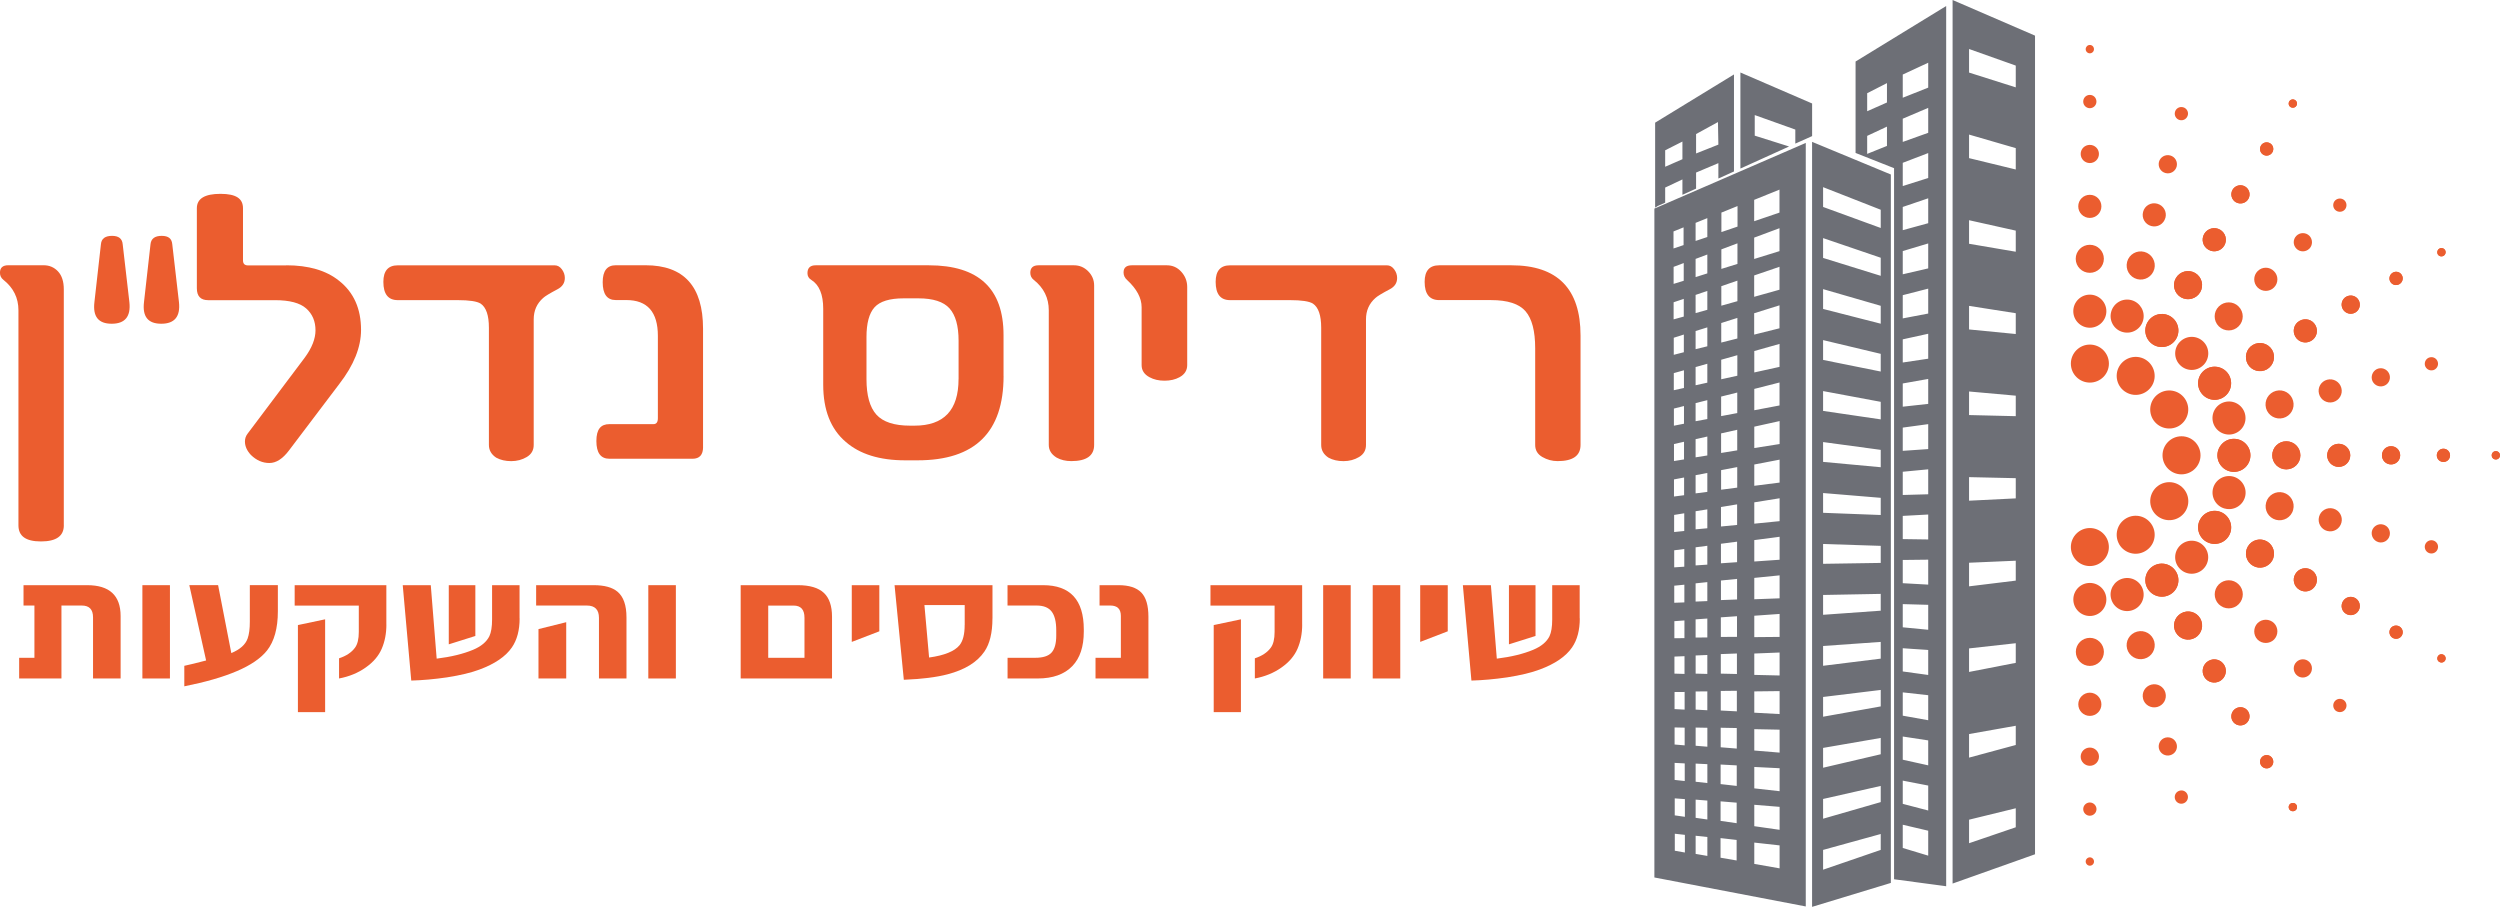 <svg xmlns="http://www.w3.org/2000/svg" width="510" height="185" viewBox="0 0 510 185" fill="none"><g clip-path="url(#clip0_4005_82548)"><path d="M24.599 138.409H18.979V125.937C18.979 124.329 18.217 123.529 16.686 123.529H12.536V138.409H3.907V134.188H7.022V123.529H4.798V119.376H17.783C22.337 119.376 24.607 121.479 24.607 125.685V138.401" fill="#EB5D2F"></path><path d="M34.667 119.376H29.047V138.409H34.667V119.376Z" fill="#EB5D2F"></path><path d="M56.684 124.702C56.684 128.169 55.946 130.843 54.461 132.718C53.181 134.31 51.133 135.712 48.322 136.908C45.512 138.112 41.94 139.14 37.599 140.009V135.826C38.65 135.605 40.128 135.239 42.047 134.737L38.62 119.369H44.492L47.188 133.228C48.97 132.489 50.082 131.498 50.516 130.249C50.82 129.403 50.965 128.268 50.965 126.851V119.369H56.684V124.695" fill="#EB5D2F"></path><path d="M78.824 127.415C78.824 129.236 78.504 130.874 77.872 132.344C77.24 133.815 76.143 135.095 74.582 136.184C73.028 137.281 71.223 138.02 69.167 138.409V134.295C70.629 133.815 71.71 133.099 72.411 132.139C72.937 131.438 73.195 130.363 73.195 128.923V123.537H60.112V119.384H78.816V127.422M66.326 145.274H60.774V127.514L66.326 126.34V145.266V145.274Z" fill="#EB5D2F"></path><path d="M106.004 126.142C106.004 128.565 105.479 130.538 104.428 132.07C103.156 133.921 100.955 135.43 97.817 136.588C96.165 137.213 93.964 137.746 91.207 138.18C88.595 138.561 86.158 138.775 83.896 138.836L82.159 119.384H87.879L89.082 134.363C92.007 134.005 94.482 133.403 96.507 132.558C98.16 131.864 99.264 130.942 99.836 129.777C100.201 128.999 100.384 127.864 100.384 126.378V119.384H105.989V126.15M96.972 129.738L91.55 131.445V119.376H96.972V129.738Z" fill="#EB5D2F"></path><path d="M127.808 138.409H122.188V126.043C122.188 124.367 121.366 123.529 119.713 123.529H109.371V119.376H121.114C123.315 119.376 124.937 119.826 125.981 120.717C127.199 121.746 127.801 123.483 127.801 125.937V138.409M115.509 138.409H109.85V128.337L115.509 126.927V138.409Z" fill="#EB5D2F"></path><path d="M137.877 119.376H132.256V138.409H137.877V119.376Z" fill="#EB5D2F"></path><path d="M169.733 138.409H151.098V119.376H162.773C165.194 119.376 166.961 119.902 168.066 120.946C169.177 121.99 169.733 123.613 169.733 125.822V138.409ZM164.113 134.196V126.013C164.113 124.359 163.374 123.537 161.889 123.537H156.718V134.196H164.113Z" fill="#EB5D2F"></path><path d="M179.383 128.786L173.762 130.95V119.376H179.383V128.786Z" fill="#EB5D2F"></path><path d="M202.459 126.173C202.459 129.076 201.91 131.323 200.821 132.916C199.336 135.095 196.831 136.634 193.312 137.556C191.073 138.15 188.095 138.523 184.379 138.676L182.49 119.376H202.466V126.173M196.8 127.483V123.437H188.583L189.535 134.135C192.657 133.7 194.729 132.862 195.741 131.628C196.442 130.767 196.792 129.388 196.792 127.491L196.8 127.483Z" fill="#EB5D2F"></path><path d="M221.094 128.855C221.094 131.91 220.318 134.249 218.772 135.864C217.142 137.563 214.781 138.409 211.681 138.409H205.543V134.188H211.194C212.763 134.188 213.875 133.838 214.514 133.129C215.154 132.42 215.474 131.27 215.474 129.67V128.596C215.474 126.843 215.162 125.563 214.53 124.748C213.898 123.933 212.877 123.529 211.46 123.529H205.535V119.376H212.793C218.322 119.376 221.094 122.386 221.094 128.398V128.847" fill="#EB5D2F"></path><path d="M234.277 138.409H223.486V134.188H228.657V125.655C228.657 124.237 227.941 123.529 226.502 123.529H224.308V119.376H228.192C230.31 119.376 231.856 119.879 232.823 120.877C233.79 121.876 234.277 123.514 234.277 125.792V138.409Z" fill="#EB5D2F"></path><path d="M265.647 127.415C265.647 129.236 265.327 130.874 264.695 132.344C264.055 133.815 262.966 135.095 261.405 136.184C259.851 137.281 258.046 138.02 255.99 138.409V134.295C257.452 133.815 258.534 133.099 259.234 132.139C259.76 131.438 260.019 130.363 260.019 128.923V123.537H246.935V119.384H265.639V127.422M253.149 145.274H247.597V127.514L253.149 126.34V145.266V145.274Z" fill="#EB5D2F"></path><path d="M275.547 119.376H269.927V138.409H275.547V119.376Z" fill="#EB5D2F"></path><path d="M285.654 119.376H280.033V138.409H285.654V119.376Z" fill="#EB5D2F"></path><path d="M295.341 128.786L289.72 130.95V119.376H295.341V128.786Z" fill="#EB5D2F"></path><path d="M322.278 126.142C322.278 128.565 321.753 130.538 320.702 132.07C319.43 133.921 317.229 135.43 314.091 136.588C312.438 137.213 310.237 137.746 307.48 138.18C304.868 138.561 302.431 138.775 300.169 138.836L298.425 119.384H304.145L305.348 134.363C308.273 134.005 310.748 133.403 312.773 132.558C314.426 131.864 315.53 130.942 316.102 129.777C316.467 128.999 316.65 127.864 316.65 126.378V119.384H322.255V126.15M313.246 129.738L307.823 131.445V119.376H313.246V129.738Z" fill="#EB5D2F"></path><path fill-rule="evenodd" clip-rule="evenodd" d="M415.145 7.269L398.329 0V180.246L415.145 174.272V7.269ZM385.733 35.597L369.664 28.937V185L385.733 180.116V35.597ZM383.669 52.58C379.747 51.254 375.825 49.905 371.91 48.572V52.618C375.817 53.829 379.739 55.056 383.669 56.267V52.58ZM383.669 42.789L371.91 38.179V42.218L383.669 46.507V42.781V42.789ZM383.669 62.385C379.747 61.25 375.825 60.107 371.91 58.98V63.025C375.817 64.023 379.739 65.029 383.669 66.035V62.385ZM383.669 72.184C379.747 71.246 375.825 70.302 371.91 69.38V73.425C375.817 74.21 379.739 75.003 383.669 75.795V72.184ZM383.669 81.974C379.747 81.235 375.825 80.511 371.91 79.78V83.826C375.817 84.405 379.739 84.976 383.669 85.555V81.982V81.974ZM383.669 91.772C379.747 91.239 375.825 90.721 371.91 90.18V94.226C375.817 94.599 379.739 94.965 383.669 95.315V91.78V91.772ZM383.669 101.555C379.747 101.235 375.825 100.908 371.91 100.58V104.611C375.817 104.763 379.739 104.915 383.669 105.06V101.555ZM383.669 111.354C379.747 111.232 375.825 111.102 371.91 110.973V115.018C375.817 114.965 379.739 114.881 383.669 114.835V111.354ZM383.669 121.152C379.747 121.228 375.825 121.304 371.91 121.373V125.418C375.817 125.121 379.739 124.862 383.669 124.58V121.144V121.152ZM383.669 130.95C379.747 131.224 375.825 131.506 371.91 131.78V135.819C375.817 135.331 379.739 134.851 383.669 134.363V130.958V130.95ZM383.669 140.748C379.747 141.221 375.825 141.693 371.91 142.181V146.211C375.817 145.51 379.739 144.809 383.669 144.108V140.748ZM383.669 150.539C379.747 151.224 375.825 151.895 371.91 152.573V156.619C375.817 155.697 379.739 154.79 383.669 153.868V150.539ZM383.669 160.329C379.747 161.213 375.825 162.105 371.91 162.988V167.019C375.817 165.891 379.739 164.764 383.669 163.628V160.337V160.329ZM383.669 170.135L371.91 173.381V177.419L383.669 173.381V170.135ZM378.536 12.549L397.02 1.227V180.794L386.388 179.369V34.309L378.536 31.2V12.556V12.549ZM388.162 24.214C389.899 23.482 391.628 22.751 393.356 22.004V27.094C391.628 27.711 389.899 28.328 388.162 28.953V24.214ZM388.162 15.208L393.356 12.793V17.875L388.162 19.939V15.2V15.208ZM380.904 19.017L384.941 16.953V20.907L380.904 22.69V19.017ZM388.162 33.212C389.899 32.556 391.628 31.886 393.356 31.223V36.313C391.628 36.869 389.899 37.402 388.162 37.951V33.212ZM388.162 42.218C389.899 41.623 391.628 41.037 393.356 40.45V45.532C391.628 46.004 389.899 46.492 388.162 46.957V42.218ZM388.162 51.216C389.899 50.698 391.628 50.18 393.356 49.661V54.751C391.628 55.155 389.899 55.566 388.162 55.955V51.216ZM388.162 60.214C389.899 59.78 391.628 59.33 393.356 58.881V63.963C391.628 64.29 389.899 64.633 388.162 64.953V60.214ZM388.162 69.227C389.899 68.846 391.628 68.473 393.356 68.085V73.174C391.628 73.433 389.899 73.7 388.162 73.951V69.22V69.227ZM388.162 78.226C389.899 77.921 391.628 77.608 393.356 77.304V82.393C391.628 82.576 389.899 82.767 388.162 82.965V78.226ZM388.162 87.231C389.899 86.988 391.628 86.767 393.356 86.523V91.612C391.628 91.727 389.899 91.849 388.162 91.971V87.231ZM388.162 96.237C389.899 96.085 391.628 95.91 393.356 95.742V100.832C391.628 100.87 389.899 100.923 388.162 100.976V96.237ZM388.162 105.243C389.899 105.152 391.628 105.053 393.356 104.961V110.051C391.628 110.028 389.899 109.997 388.162 109.974V105.243ZM388.162 114.234C389.899 114.218 391.628 114.188 393.356 114.173V119.262C391.628 119.171 389.899 119.072 388.162 118.973V114.234ZM388.162 123.239C389.899 123.293 391.628 123.338 393.356 123.384V128.474C391.628 128.298 389.899 128.131 388.162 127.971V123.239ZM388.162 132.238C389.899 132.359 391.628 132.481 393.356 132.603V137.693C391.628 137.449 389.899 137.22 388.162 136.977V132.238ZM388.162 141.243C389.899 141.434 391.628 141.632 393.356 141.822V146.927C391.628 146.615 389.899 146.302 388.162 145.998V141.251V141.243ZM388.162 150.249C389.899 150.508 391.628 150.775 393.356 151.042V156.131C391.628 155.743 389.899 155.362 388.162 154.981V150.249ZM388.162 159.247C389.899 159.583 391.628 159.918 393.356 160.253V165.343C391.628 164.893 389.899 164.436 388.162 163.986V159.255V159.247ZM388.162 168.246L393.356 169.465V174.554L388.162 172.985V168.246ZM380.904 27.718C382.245 27.094 383.6 26.461 384.941 25.829V29.768C383.6 30.317 382.245 30.858 380.904 31.391V27.711V27.718ZM337.639 25.029L353.731 15.185V34.979L350.548 36.419V33.28C349.048 33.913 347.532 34.56 346.001 35.2V38.477L343.214 39.741V36.602C342.041 37.158 340.868 37.715 339.695 38.263V41.341L338.195 42.012L337.647 42.362V25.044L337.639 25.029ZM346.001 27.345L350.464 24.899L350.548 29.501L346.001 31.307V27.337V27.345ZM339.695 30.659L343.214 28.877V32.48L339.695 34.019V30.659ZM369.679 21.113L355.041 14.789V34.385L364.972 29.882L357.966 27.673V23.474L366.244 26.431V29.296L369.671 27.764V21.105L369.679 21.113ZM337.494 42.553L368.376 29.158V184.916L337.494 179.004V42.553ZM341.417 54.439C342.102 54.187 342.787 53.921 343.48 53.661V57.273C342.787 57.494 342.102 57.7 341.417 57.913V54.431V54.439ZM341.394 47.216L343.45 46.378V49.997L341.394 50.69V47.216ZM345.902 45.463L348.294 44.496V48.351L345.902 49.151V45.463ZM351.165 43.368L354.455 42.035V46.225L351.165 47.345V43.376V43.368ZM357.851 40.77L363.015 38.682V43.368L357.851 45.128V40.77ZM341.417 61.662C342.11 61.441 342.787 61.204 343.488 60.968V64.58C342.795 64.763 342.11 64.961 341.417 65.151V61.669V61.662ZM341.447 68.9C342.125 68.686 342.81 68.458 343.503 68.245V71.856C342.803 72.031 342.125 72.199 341.447 72.382V68.9ZM341.455 76.115C342.155 75.925 342.833 75.727 343.526 75.536V79.147C342.833 79.292 342.155 79.445 341.455 79.605V76.115ZM341.477 83.346C342.163 83.17 342.856 83.003 343.534 82.828V86.439C342.848 86.576 342.163 86.706 341.477 86.843V83.353V83.346ZM341.493 90.584C342.17 90.424 342.864 90.271 343.541 90.119V93.723C342.864 93.837 342.163 93.951 341.493 94.05V90.584ZM341.493 97.799C342.193 97.67 342.871 97.54 343.557 97.41V101.022C342.864 101.106 342.186 101.19 341.493 101.289V97.799ZM341.523 105.045C342.216 104.923 342.894 104.816 343.587 104.71V108.321C342.886 108.382 342.216 108.451 341.523 108.534V105.053V105.045ZM341.538 112.26C342.216 112.169 342.909 112.085 343.595 111.994V115.605C342.902 115.651 342.216 115.689 341.538 115.742V112.26ZM341.546 119.483C342.239 119.422 342.924 119.346 343.61 119.277V122.889C342.917 122.912 342.231 122.935 341.546 122.965V119.476V119.483ZM341.569 126.721C342.247 126.668 342.947 126.615 343.625 126.569V130.18C342.947 130.18 342.247 130.18 341.569 130.196V126.721ZM341.584 133.944C342.277 133.914 342.955 133.883 343.64 133.86V137.48C342.955 137.457 342.269 137.441 341.584 137.419V133.937V133.944ZM341.607 141.175C342.292 141.175 342.97 141.16 343.663 141.16V144.763C342.97 144.741 342.292 144.695 341.607 144.657V141.175ZM341.615 148.398C342.3 148.413 342.985 148.421 343.671 148.443V152.055C342.978 151.994 342.292 151.948 341.615 151.88V148.398ZM341.622 155.628C342.315 155.666 342.993 155.689 343.686 155.735V159.331C342.985 159.255 342.308 159.179 341.622 159.103V155.621V155.628ZM341.645 162.866C342.323 162.905 343.016 162.965 343.717 163.019V166.63C343.016 166.531 342.323 166.44 341.645 166.333V162.859V162.866ZM341.66 170.082L343.717 170.31V173.914L341.66 173.548V170.074V170.082ZM345.91 170.493L348.301 170.745V174.608L345.91 174.196V170.493ZM350.99 170.973L354.272 171.347V175.537L350.99 174.973V170.973ZM357.874 171.887L363.038 172.459V177.145L357.874 176.238V171.887ZM345.91 163.126C346.702 163.194 347.494 163.255 348.301 163.316V167.179C347.494 167.065 346.702 166.95 345.91 166.836V163.118V163.126ZM350.997 163.476C352.102 163.56 353.183 163.651 354.28 163.743V167.933C353.183 167.773 352.102 167.621 350.997 167.461V163.476ZM357.874 164.177C359.603 164.322 361.309 164.451 363.038 164.596V169.282C361.309 169.03 359.603 168.787 357.874 168.543V164.185V164.177ZM345.91 155.773C346.702 155.819 347.494 155.864 348.301 155.887V159.743C347.494 159.666 346.702 159.567 345.91 159.476V155.765V155.773ZM351.005 155.964C352.109 156.024 353.198 156.07 354.295 156.139V160.329C353.198 160.207 352.109 160.085 351.005 159.956V155.964ZM357.874 156.459C359.595 156.558 361.309 156.634 363.038 156.718V161.404C361.309 161.221 359.595 161.023 357.874 160.825V156.459ZM345.91 148.421C346.702 148.443 347.494 148.451 348.301 148.466V152.329C347.494 152.268 346.702 152.192 345.91 152.131V148.421ZM351.02 148.459C352.117 148.489 353.221 148.504 354.302 148.52V152.71C353.213 152.626 352.117 152.535 351.02 152.443V148.459ZM357.874 148.748C359.595 148.786 361.309 148.817 363.038 148.855V153.533C361.309 153.396 359.595 153.243 357.874 153.106V148.748ZM345.91 141.061C346.702 141.061 347.494 141.045 348.294 141.038V144.893C347.494 144.855 346.702 144.809 345.91 144.756V141.053V141.061ZM351.035 140.954C352.124 140.954 353.229 140.923 354.318 140.916V145.114C353.229 145.061 352.124 145 351.035 144.946V140.954ZM357.874 141.045C359.595 141.022 361.309 141 363.038 140.984V145.67C361.309 145.579 359.595 145.487 357.874 145.388V141.045ZM345.91 133.716C346.702 133.685 347.494 133.647 348.294 133.617V137.48C347.494 137.457 346.702 137.441 345.91 137.419V133.716ZM351.043 133.434C352.14 133.403 353.236 133.358 354.333 133.312V137.495C353.236 137.48 352.132 137.449 351.043 137.419V133.434ZM357.874 133.319C359.595 133.251 361.309 133.182 363.038 133.114V137.8C361.309 137.754 359.595 137.723 357.874 137.678V133.319ZM345.902 126.348C346.694 126.287 347.494 126.241 348.294 126.18V130.043C347.494 130.043 346.694 130.058 345.902 130.058V126.348ZM351.051 125.937C352.147 125.868 353.244 125.784 354.348 125.708V129.914C353.244 129.914 352.147 129.921 351.051 129.937V125.944V125.937ZM357.874 125.609C359.595 125.495 361.301 125.373 363.038 125.243V129.929C361.301 129.929 359.595 129.952 357.874 129.975V125.609ZM345.902 119.003C346.694 118.927 347.494 118.851 348.294 118.752V122.622C347.494 122.653 346.694 122.683 345.902 122.721V119.003ZM351.073 118.424C352.162 118.317 353.244 118.211 354.363 118.096V122.295C353.251 122.348 352.162 122.371 351.073 122.417V118.424ZM357.874 117.891C359.595 117.731 361.301 117.556 363.038 117.373V122.058C361.301 122.119 359.595 122.196 357.874 122.249V117.883V117.891ZM345.902 111.651C346.694 111.544 347.494 111.437 348.294 111.338V115.186C347.494 115.239 346.694 115.293 345.902 115.346V111.643V111.651ZM351.073 110.927C352.17 110.79 353.259 110.63 354.363 110.5V114.683C353.259 114.759 352.162 114.843 351.073 114.912V110.927ZM357.874 110.18C359.595 109.959 361.301 109.731 363.038 109.502V114.188C361.301 114.302 359.595 114.432 357.874 114.546V110.18ZM345.902 104.291C346.694 104.161 347.494 104.032 348.294 103.91V107.765C347.494 107.833 346.694 107.917 345.902 107.986V104.283V104.291ZM351.081 103.422C352.178 103.239 353.274 103.056 354.371 102.889V107.087C353.274 107.186 352.17 107.293 351.081 107.407V103.422ZM357.874 102.477C359.595 102.18 361.301 101.921 363.038 101.647V106.317C361.301 106.493 359.595 106.66 357.874 106.828V102.477ZM345.902 96.938C346.694 96.786 347.494 96.649 348.294 96.481V100.344C347.494 100.443 346.694 100.55 345.902 100.649V96.938ZM351.104 95.91C352.193 95.704 353.297 95.49 354.394 95.285V99.475C353.297 99.612 352.201 99.757 351.104 99.902V95.91ZM357.874 94.759C359.588 94.416 361.301 94.096 363.038 93.769V98.447C361.301 98.668 359.588 98.881 357.874 99.102V94.759ZM345.902 89.586C346.694 89.403 347.494 89.235 348.294 89.052V92.915C347.494 93.045 346.694 93.167 345.902 93.296V89.586ZM351.104 88.412C352.201 88.161 353.297 87.917 354.394 87.673V91.871C353.297 92.054 352.193 92.222 351.104 92.405V88.42V88.412ZM357.874 87.041C359.588 86.66 361.301 86.271 363.038 85.898V90.584C361.301 90.85 359.588 91.117 357.874 91.399V87.041ZM345.902 82.233C346.694 82.035 347.486 81.829 348.294 81.631V85.487C347.486 85.639 346.694 85.784 345.902 85.928V82.233ZM351.111 80.9C352.216 80.633 353.305 80.344 354.401 80.077V84.267C353.305 84.466 352.216 84.679 351.111 84.885V80.9ZM357.874 79.338C359.588 78.896 361.301 78.454 363.023 78.028V82.713C361.301 83.041 359.588 83.361 357.874 83.689V79.346V79.338ZM345.902 74.881C346.694 74.66 347.486 74.424 348.294 74.203V78.066C347.486 78.233 346.694 78.408 345.902 78.591V74.881ZM351.127 73.387C352.223 73.083 353.312 72.77 354.417 72.458V76.648C353.312 76.892 352.223 77.136 351.127 77.372V73.387ZM357.874 71.612C359.588 71.132 361.301 70.644 363.023 70.157V74.843C361.301 75.224 359.588 75.597 357.874 75.978V71.62V71.612ZM345.902 67.528C346.679 67.269 347.486 67.033 348.294 66.782V70.644C347.486 70.843 346.687 71.033 345.902 71.231V67.528ZM351.134 65.89C352.231 65.547 353.328 65.204 354.424 64.854V69.052C353.328 69.326 352.223 69.593 351.134 69.883V65.89ZM357.851 63.902C359.588 63.361 361.294 62.827 363.015 62.286V66.972C361.294 67.399 359.58 67.826 357.851 68.26V63.902ZM345.902 60.161C346.679 59.894 347.486 59.627 348.294 59.345V63.201C347.486 63.422 346.687 63.658 345.902 63.871V60.161ZM351.15 58.378C352.239 57.997 353.335 57.631 354.432 57.25V61.441C353.343 61.753 352.246 62.05 351.15 62.362V58.378ZM357.851 56.191C359.588 55.604 361.294 55.018 363.015 54.423V59.102C361.294 59.589 359.58 60.069 357.851 60.549V56.191ZM345.902 52.816C346.679 52.519 347.486 52.214 348.294 51.917V55.772C347.486 56.031 346.687 56.267 345.902 56.526V52.816ZM351.157 50.873C352.254 50.462 353.35 50.058 354.44 49.639V53.837C353.343 54.18 352.254 54.515 351.157 54.858V50.88V50.873ZM357.851 48.473C359.588 47.833 361.294 47.193 363.015 46.553V51.231C361.294 51.764 359.58 52.298 357.851 52.831V48.473ZM411.215 30.218C408.032 29.296 404.864 28.374 401.688 27.452V32.259C404.864 33.036 408.032 33.814 411.215 34.576V30.218ZM411.215 13.379L401.688 9.996V14.804L411.215 17.821V13.379ZM411.215 47.048C408.032 46.347 404.864 45.639 401.688 44.922V49.73C404.864 50.271 408.032 50.82 411.215 51.353V47.048ZM411.215 63.894C408.032 63.399 404.864 62.888 401.688 62.401V67.208C404.864 67.521 408.032 67.826 411.215 68.138V63.894ZM411.215 80.717C408.032 80.435 404.864 80.146 401.688 79.864V84.671C404.864 84.755 408.032 84.824 411.215 84.9V80.709V80.717ZM411.215 97.548C408.032 97.487 404.864 97.418 401.688 97.334V102.142C404.864 101.99 408.032 101.837 411.215 101.67V97.54V97.548ZM411.215 114.386C408.032 114.531 404.864 114.668 401.688 114.797V119.613C404.864 119.224 408.032 118.843 411.215 118.447V114.386ZM411.215 131.217C408.032 131.567 404.864 131.918 401.688 132.276V137.076C404.864 136.459 408.032 135.841 411.215 135.224V131.224V131.217ZM411.215 148.055C408.032 148.619 404.864 149.167 401.688 149.746V154.554C404.864 153.693 408.032 152.84 411.215 151.979V148.055ZM411.215 164.886L401.688 167.217V172.017L411.215 168.764V164.886Z" fill="#6D6F76"></path><path d="M13.023 107.163C13.023 109.357 11.47 110.454 8.355 110.454C5.24 110.454 3.762 109.357 3.762 107.163V63.292C3.762 60.778 2.742 58.713 0.701 57.09C0.229 56.724 -0.008 56.244 -0.008 55.642C-0.008 54.621 0.556 54.111 1.676 54.111H8.895C10.076 54.111 11.051 54.53 11.835 55.368C12.619 56.206 13.015 57.425 13.015 59.018V107.163" fill="#EB5D2F"></path><path d="M19.26 61.646L20.593 49.799C20.7 48.671 21.454 48.115 22.87 48.115C24.203 48.115 24.919 48.679 25.026 49.799L26.396 61.646C26.709 64.572 25.505 66.043 22.786 66.043C20.068 66.043 18.918 64.58 19.26 61.646ZM29.374 61.646L30.707 49.799C30.836 48.671 31.598 48.115 32.984 48.115C34.37 48.115 35.033 48.679 35.139 49.799L36.51 61.646C36.822 64.572 35.619 66.043 32.9 66.043C30.181 66.043 29.031 64.58 29.374 61.646Z" fill="#EB5D2F"></path><path d="M58.398 54.119C62.945 54.119 66.532 55.163 69.144 57.258C72.152 59.612 73.653 62.965 73.653 67.3C73.653 70.827 72.175 74.507 69.22 78.325L58.946 91.902C57.667 93.601 56.334 94.454 54.948 94.454C53.562 94.454 52.305 93.906 51.186 92.809C50.379 91.948 49.967 91.033 49.967 90.066C49.967 89.464 50.15 88.93 50.516 88.458L62.168 72.961C63.63 70.972 64.361 69.113 64.361 67.391C64.361 65.532 63.729 64.046 62.457 62.919C61.185 61.791 59.068 61.235 56.083 61.235H42.473C40.927 61.235 40.158 60.427 40.158 58.804V42.484C40.158 40.519 41.765 39.543 44.979 39.543C48.193 39.543 49.571 40.526 49.571 42.484V53.121C49.571 53.799 49.914 54.142 50.592 54.142H58.398" fill="#EB5D2F"></path><path d="M115.227 56.709C115.227 57.73 114.717 58.5 113.696 59.025C112.15 59.841 111.183 60.427 110.795 60.793C109.515 61.921 108.876 63.368 108.876 65.151V90.774C108.876 91.849 108.403 92.664 107.467 93.228C106.522 93.791 105.464 94.073 104.291 94.073C103.118 94.073 102.097 93.837 101.229 93.365C100.239 92.71 99.737 91.849 99.737 90.774V66.843C99.737 64.328 99.173 62.698 98.053 61.936C97.292 61.464 95.738 61.227 93.385 61.227H81.146C79.181 61.227 78.207 59.985 78.207 57.502C78.207 55.254 79.189 54.126 81.146 54.126H113.148C113.727 54.126 114.214 54.393 114.618 54.934C115.021 55.475 115.227 56.069 115.227 56.717" fill="#EB5D2F"></path><path d="M143.428 91.193C143.428 92.786 142.705 93.586 141.273 93.586H124.328C122.546 93.586 121.662 92.382 121.662 89.974C121.662 87.567 122.554 86.523 124.328 86.523H133.307C133.909 86.523 134.206 86.119 134.206 85.304V68.511C134.206 63.643 132.058 61.212 127.77 61.212H125.615C123.833 61.212 122.95 59.993 122.95 57.562C122.95 55.261 123.841 54.111 125.615 54.111H131.692C139.514 54.111 143.421 58.423 143.421 67.056V91.186" fill="#EB5D2F"></path><path d="M204.728 76.717C204.728 88.176 198.887 93.906 187.197 93.906H184.645C179.444 93.906 175.4 92.649 172.528 90.142C169.467 87.528 167.936 83.643 167.936 78.485V62.987C167.936 60.084 167.129 58.119 165.507 57.098C164.981 56.785 164.722 56.328 164.722 55.726C164.722 54.652 165.286 54.119 166.405 54.119H189.466C199.641 54.119 204.721 58.865 204.721 68.359V76.717M195.551 77.342V69.494C195.551 66.484 194.934 64.298 193.708 62.919C192.482 61.547 190.357 60.862 187.356 60.862H184.333C181.485 60.862 179.512 61.471 178.408 62.682C177.311 63.902 176.763 65.921 176.763 68.747V77.342C176.763 80.664 177.433 83.079 178.781 84.58C180.129 86.081 182.421 86.835 185.666 86.835H186.564C192.55 86.835 195.543 83.673 195.543 77.342H195.551Z" fill="#EB5D2F"></path><path d="M223.204 90.767C223.204 92.961 221.65 94.066 218.536 94.066C217.408 94.066 216.418 93.829 215.558 93.357C214.484 92.702 213.951 91.841 213.951 90.767V63.3C213.951 60.785 212.93 58.721 210.889 57.098C210.417 56.732 210.181 56.252 210.181 55.65C210.181 54.629 210.745 54.119 211.864 54.119H219.084C220.211 54.119 221.178 54.523 221.986 55.338C222.793 56.145 223.204 57.121 223.204 58.241V90.767Z" fill="#EB5D2F"></path><path d="M242.19 74.485C242.19 75.559 241.665 76.382 240.621 76.953C239.761 77.426 238.74 77.662 237.56 77.662C236.379 77.662 235.367 77.426 234.498 76.953C233.424 76.382 232.891 75.551 232.891 74.485V62.675C232.891 60.793 231.894 58.934 229.914 57.105C229.441 56.686 229.205 56.176 229.205 55.574C229.205 54.606 229.769 54.119 230.896 54.119H238.032C239.212 54.119 240.195 54.561 240.995 55.452C241.794 56.343 242.19 57.372 242.19 58.553V74.485Z" fill="#EB5D2F"></path><path d="M285.014 56.709C285.014 57.73 284.504 58.5 283.483 59.025C281.937 59.841 280.97 60.427 280.581 60.793C279.302 61.921 278.662 63.368 278.662 65.151V90.774C278.662 91.849 278.19 92.664 277.253 93.228C276.309 93.791 275.25 94.073 274.078 94.073C272.905 94.073 271.884 93.837 271.016 93.365C270.018 92.71 269.523 91.849 269.523 90.774V66.843C269.523 64.328 268.96 62.698 267.84 61.936C267.079 61.464 265.525 61.227 263.172 61.227H250.933C248.968 61.227 247.993 59.985 247.993 57.502C247.993 55.254 248.976 54.126 250.933 54.126H282.935C283.514 54.126 284.001 54.393 284.405 54.934C284.808 55.475 285.014 56.069 285.014 56.717" fill="#EB5D2F"></path><path d="M322.43 90.767C322.43 92.961 320.877 94.066 317.762 94.066C316.635 94.066 315.591 93.784 314.624 93.22C313.657 92.656 313.177 91.841 313.177 90.767V71.033C313.177 67.528 312.522 65.014 311.212 63.498C309.902 61.982 307.564 61.22 304.19 61.22H293.604C291.617 61.22 290.627 59.978 290.627 57.494C290.627 55.246 291.617 54.119 293.604 54.119H308.311C317.724 54.119 322.43 58.896 322.43 68.443V90.767Z" fill="#EB5D2F"></path><path d="M429.699 63.483C429.699 65.349 428.183 66.858 426.325 66.858C424.467 66.858 422.951 65.349 422.951 63.483C422.951 61.616 424.459 60.107 426.325 60.107C428.191 60.107 429.699 61.631 429.699 63.483Z" fill="#EB5D2F"></path><path d="M430.217 74.18C430.217 76.321 428.473 78.05 426.333 78.05C424.193 78.05 422.456 76.321 422.456 74.18C422.456 72.039 424.193 70.294 426.333 70.294C428.473 70.294 430.217 72.031 430.217 74.18Z" fill="#EB5D2F"></path><path d="M429.189 52.793C429.189 54.378 427.909 55.658 426.325 55.658C424.741 55.658 423.446 54.378 423.446 52.793C423.446 51.208 424.733 49.936 426.325 49.936C427.917 49.936 429.189 51.208 429.189 52.793Z" fill="#EB5D2F"></path><path d="M428.686 42.096C428.686 43.406 427.627 44.458 426.325 44.458C425.023 44.458 423.964 43.406 423.964 42.096C423.964 40.785 425.008 39.741 426.325 39.741C427.643 39.741 428.686 40.8 428.686 42.096Z" fill="#EB5D2F"></path><path d="M428.183 31.406C428.183 32.435 427.353 33.265 426.325 33.265C425.297 33.265 424.459 32.435 424.459 31.406C424.459 30.378 425.289 29.555 426.325 29.555C427.361 29.555 428.183 30.385 428.183 31.406Z" fill="#EB5D2F"></path><path d="M427.673 20.732C427.673 21.463 427.071 22.073 426.325 22.073C425.579 22.073 424.977 21.456 424.977 20.732C424.977 19.954 425.571 19.36 426.325 19.36C427.079 19.36 427.673 19.954 427.673 20.732Z" fill="#EB5D2F"></path><path d="M427.17 10.034C427.17 10.499 426.79 10.88 426.325 10.88C425.861 10.88 425.48 10.499 425.48 10.034C425.48 9.57 425.845 9.173 426.325 9.173C426.805 9.173 427.17 9.554 427.17 10.034Z" fill="#EB5D2F"></path><path d="M437.193 65.365C436.713 67.163 434.87 68.229 433.058 67.742C431.268 67.277 430.186 65.418 430.681 63.612C431.161 61.814 433.004 60.747 434.809 61.227C436.614 61.715 437.68 63.566 437.193 65.365Z" fill="#EB5D2F"></path><path d="M439.47 54.903C439.059 56.427 437.498 57.342 435.967 56.938C434.421 56.519 433.53 54.949 433.933 53.41C434.337 51.879 435.913 50.972 437.444 51.383C438.983 51.795 439.889 53.38 439.478 54.903" fill="#EB5D2F"></path><path d="M441.74 44.442C441.404 45.7 440.125 46.454 438.853 46.111C437.596 45.776 436.843 44.473 437.193 43.216C437.505 41.959 438.807 41.204 440.072 41.555C441.343 41.89 442.09 43.185 441.747 44.45" fill="#EB5D2F"></path><path d="M444.032 33.997C443.758 34.972 442.753 35.574 441.747 35.299C440.757 35.033 440.178 34.019 440.43 33.021C440.696 32.031 441.717 31.444 442.714 31.711C443.72 31.97 444.299 32.998 444.032 33.997Z" fill="#EB5D2F"></path><path d="M446.301 23.528C446.119 24.252 445.372 24.678 444.649 24.488C443.925 24.297 443.499 23.551 443.697 22.827C443.887 22.111 444.626 21.684 445.357 21.882C446.073 22.065 446.507 22.812 446.309 23.535" fill="#EB5D2F"></path><path d="M443.94 69.113C442.996 70.721 440.947 71.277 439.318 70.347C437.718 69.41 437.162 67.345 438.099 65.738C439.036 64.123 441.092 63.566 442.714 64.504C444.314 65.441 444.877 67.498 443.94 69.113Z" fill="#EB5D2F"></path><path d="M448.845 59.597C448.061 60.968 446.301 61.441 444.931 60.656C443.552 59.856 443.088 58.103 443.88 56.732C444.672 55.361 446.423 54.896 447.794 55.681C449.173 56.481 449.629 58.241 448.845 59.604" fill="#EB5D2F"></path><path d="M453.75 50.088C453.102 51.216 451.663 51.604 450.536 50.949C449.378 50.294 449.005 48.846 449.66 47.719C450.33 46.591 451.762 46.202 452.889 46.858C454.024 47.513 454.42 48.953 453.75 50.088Z" fill="#EB5D2F"></path><path d="M458.662 40.58C458.159 41.463 457.017 41.768 456.126 41.258C455.235 40.755 454.93 39.604 455.44 38.72C455.951 37.829 457.093 37.524 457.984 38.042C458.875 38.56 459.18 39.696 458.662 40.58Z" fill="#EB5D2F"></path><path d="M463.566 31.063C463.186 31.711 462.371 31.939 461.723 31.566C461.076 31.193 460.863 30.37 461.228 29.715C461.602 29.067 462.424 28.846 463.079 29.219C463.726 29.6 463.94 30.423 463.566 31.071" fill="#EB5D2F"></path><path d="M468.479 21.547C468.235 21.966 467.725 22.088 467.306 21.859C466.902 21.631 466.773 21.113 467.001 20.701C467.245 20.297 467.755 20.153 468.159 20.396C468.57 20.625 468.707 21.151 468.479 21.547Z" fill="#EB5D2F"></path><path d="M449.492 74.477C448.175 75.803 446.042 75.795 444.733 74.477C443.4 73.159 443.407 71.018 444.733 69.707C446.058 68.389 448.175 68.389 449.5 69.707C450.818 71.025 450.818 73.159 449.5 74.477" fill="#EB5D2F"></path><path d="M456.682 66.568C455.577 67.688 453.757 67.688 452.63 66.568C451.511 65.441 451.511 63.642 452.63 62.523C453.757 61.403 455.577 61.403 456.674 62.523C457.801 63.642 457.801 65.463 456.674 66.576" fill="#EB5D2F"></path><path d="M463.886 58.652C462.972 59.574 461.48 59.574 460.551 58.652C459.621 57.715 459.644 56.229 460.551 55.315C461.48 54.378 462.972 54.378 463.886 55.315C464.823 56.237 464.823 57.73 463.886 58.66" fill="#EB5D2F"></path><path d="M471.106 50.728C470.36 51.46 469.187 51.46 468.471 50.728C467.74 50.004 467.732 48.831 468.471 48.099C469.202 47.376 470.375 47.376 471.114 48.099C471.822 48.839 471.822 50.004 471.114 50.728" fill="#EB5D2F"></path><path d="M478.295 42.812C477.762 43.33 476.917 43.338 476.369 42.812C475.843 42.271 475.843 41.425 476.369 40.892C476.909 40.374 477.755 40.366 478.295 40.892C478.813 41.425 478.813 42.271 478.295 42.812Z" fill="#EB5D2F"></path><path d="M453.476 81.113C451.861 82.043 449.797 81.487 448.86 79.864C447.931 78.256 448.48 76.199 450.087 75.262C451.701 74.325 453.773 74.881 454.694 76.481C455.623 78.104 455.09 80.168 453.483 81.106" fill="#EB5D2F"></path><path d="M462.462 75.338C461.099 76.115 459.34 75.65 458.548 74.279C457.771 72.907 458.22 71.147 459.599 70.355C460.977 69.57 462.713 70.027 463.528 71.406C464.305 72.778 463.833 74.53 462.462 75.338Z" fill="#EB5D2F"></path><path d="M471.464 69.54C470.352 70.195 468.897 69.814 468.243 68.671C467.588 67.536 467.968 66.096 469.111 65.456C470.245 64.801 471.685 65.174 472.325 66.317C472.995 67.452 472.606 68.892 471.464 69.54Z" fill="#EB5D2F"></path><path d="M480.481 63.757C479.575 64.275 478.463 63.963 477.945 63.079C477.427 62.195 477.724 61.044 478.615 60.534C479.506 60.031 480.641 60.328 481.151 61.22C481.669 62.111 481.365 63.239 480.474 63.757" fill="#EB5D2F"></path><path d="M489.475 57.966C488.828 58.347 487.998 58.134 487.625 57.471C487.244 56.831 487.48 56.008 488.127 55.627C488.775 55.246 489.605 55.467 489.978 56.13C490.351 56.77 490.115 57.585 489.475 57.966Z" fill="#EB5D2F"></path><path d="M498.485 52.191C498.066 52.42 497.556 52.29 497.312 51.886C497.091 51.467 497.228 50.957 497.632 50.721C498.036 50.5 498.553 50.621 498.797 51.025C499.026 51.444 498.881 51.955 498.485 52.191Z" fill="#EB5D2F"></path><path d="M455.593 88.534C453.788 89.022 451.937 87.948 451.457 86.15C450.985 84.344 452.044 82.492 453.833 82.02C455.631 81.532 457.489 82.599 457.969 84.397C458.456 86.21 457.398 88.047 455.585 88.534" fill="#EB5D2F"></path><path d="M465.775 85.273C464.244 85.685 462.683 84.778 462.264 83.262C461.861 81.715 462.759 80.153 464.298 79.734C465.828 79.323 467.39 80.229 467.793 81.769C468.212 83.3 467.298 84.862 465.775 85.273Z" fill="#EB5D2F"></path><path d="M475.965 82.028C474.716 82.363 473.406 81.616 473.079 80.344C472.736 79.087 473.482 77.799 474.739 77.464C476.003 77.128 477.298 77.868 477.633 79.132C477.983 80.389 477.222 81.692 475.957 82.028" fill="#EB5D2F"></path><path d="M486.163 78.766C485.18 79.026 484.16 78.462 483.878 77.456C483.634 76.466 484.221 75.445 485.195 75.178C486.193 74.919 487.206 75.506 487.48 76.488C487.754 77.487 487.168 78.507 486.163 78.766Z" fill="#EB5D2F"></path><path d="M496.36 75.513C495.637 75.704 494.89 75.285 494.692 74.553C494.517 73.837 494.936 73.09 495.66 72.907C496.391 72.709 497.122 73.144 497.312 73.86C497.51 74.584 497.076 75.315 496.36 75.521" fill="#EB5D2F"></path><path d="M455.722 96.268C453.856 96.268 452.348 94.744 452.348 92.9C452.348 91.056 453.856 89.517 455.722 89.525C457.588 89.525 459.088 91.033 459.088 92.892C459.088 94.751 457.588 96.268 455.722 96.268Z" fill="#EB5D2F"></path><path d="M466.4 95.757C464.815 95.757 463.536 94.47 463.536 92.885C463.536 91.3 464.815 90.012 466.407 90.02C467.968 90.02 469.278 91.285 469.278 92.885C469.278 94.485 467.991 95.742 466.4 95.757Z" fill="#EB5D2F"></path><path d="M477.092 95.247C475.797 95.247 474.739 94.203 474.739 92.892C474.739 91.582 475.79 90.531 477.092 90.531C478.394 90.531 479.453 91.582 479.453 92.892C479.453 94.203 478.394 95.247 477.092 95.247Z" fill="#EB5D2F"></path><path d="M487.777 94.744C486.741 94.744 485.919 93.921 485.919 92.892C485.919 91.849 486.741 91.026 487.777 91.026C488.813 91.026 489.635 91.849 489.635 92.885C489.635 93.913 488.821 94.744 487.777 94.744Z" fill="#EB5D2F"></path><path d="M498.47 94.241C497.708 94.241 497.106 93.639 497.106 92.892C497.106 92.146 497.708 91.536 498.454 91.536C499.201 91.536 499.81 92.146 499.81 92.892C499.81 93.639 499.208 94.241 498.462 94.241" fill="#EB5D2F"></path><path d="M509.155 93.738C508.675 93.738 508.309 93.357 508.302 92.885C508.302 92.412 508.69 92.031 509.155 92.031C509.619 92.031 510 92.412 510 92.885C510 93.357 509.619 93.738 509.155 93.738Z" fill="#EB5D2F"></path><path d="M453.849 103.75C452.059 103.277 450.993 101.411 451.465 99.62C451.945 97.814 453.795 96.748 455.6 97.228C457.39 97.723 458.471 99.574 457.992 101.357C457.504 103.163 455.646 104.23 453.856 103.742" fill="#EB5D2F"></path><path d="M464.305 106.043C462.759 105.624 461.868 104.062 462.287 102.523C462.691 100.992 464.252 100.085 465.783 100.489C467.313 100.908 468.227 102.477 467.801 104.009C467.412 105.533 465.836 106.439 464.305 106.043Z" fill="#EB5D2F"></path><path d="M474.739 108.314C473.505 107.986 472.743 106.683 473.086 105.418C473.414 104.161 474.716 103.407 475.98 103.75C477.229 104.085 477.991 105.373 477.648 106.637C477.305 107.902 476.018 108.664 474.746 108.314" fill="#EB5D2F"></path><path d="M485.218 110.599C484.221 110.333 483.634 109.304 483.878 108.314C484.16 107.323 485.18 106.736 486.163 107.011C487.168 107.27 487.747 108.298 487.48 109.289C487.214 110.287 486.201 110.866 485.218 110.607" fill="#EB5D2F"></path><path d="M495.66 112.87C494.936 112.672 494.517 111.94 494.692 111.216C494.89 110.493 495.637 110.051 496.36 110.249C497.091 110.454 497.518 111.186 497.312 111.91C497.122 112.641 496.375 113.053 495.66 112.87Z" fill="#EB5D2F"></path><path d="M450.102 110.515C448.48 109.578 447.931 107.498 448.86 105.906C449.797 104.283 451.861 103.727 453.468 104.656C455.06 105.593 455.638 107.651 454.709 109.266C453.773 110.874 451.716 111.43 450.102 110.508" fill="#EB5D2F"></path><path d="M459.599 115.415C458.235 114.63 457.763 112.87 458.555 111.498C459.347 110.127 461.091 109.654 462.47 110.462C463.833 111.247 464.305 112.999 463.528 114.371C462.714 115.75 460.977 116.215 459.599 115.422" fill="#EB5D2F"></path><path d="M469.111 120.321C467.968 119.681 467.588 118.226 468.243 117.106C468.905 115.971 470.344 115.575 471.472 116.245C472.606 116.893 472.995 118.325 472.332 119.46C471.677 120.611 470.238 120.999 469.111 120.329" fill="#EB5D2F"></path><path d="M478.623 125.236C477.724 124.725 477.42 123.59 477.945 122.698C478.463 121.807 479.575 121.495 480.481 122.013C481.365 122.523 481.669 123.666 481.159 124.55C480.649 125.449 479.514 125.754 478.63 125.243" fill="#EB5D2F"></path><path d="M488.127 130.135C487.48 129.761 487.252 128.938 487.625 128.283C487.998 127.628 488.828 127.43 489.475 127.796C490.123 128.177 490.351 128.992 489.978 129.639C489.597 130.295 488.775 130.5 488.127 130.135Z" fill="#EB5D2F"></path><path d="M497.64 135.049C497.228 134.813 497.091 134.302 497.327 133.883C497.563 133.479 498.066 133.342 498.492 133.586C498.889 133.807 499.033 134.325 498.805 134.729C498.553 135.156 498.043 135.278 497.647 135.041" fill="#EB5D2F"></path><path d="M444.725 116.055C443.4 114.752 443.4 112.611 444.725 111.293C446.05 109.974 448.175 109.974 449.485 111.293C450.802 112.611 450.802 114.744 449.485 116.055C448.16 117.373 446.035 117.373 444.717 116.055" fill="#EB5D2F"></path><path d="M452.63 123.27C451.526 122.157 451.526 120.344 452.63 119.216C453.765 118.096 455.578 118.089 456.689 119.216C457.809 120.314 457.817 122.142 456.689 123.262C455.578 124.39 453.757 124.39 452.623 123.262" fill="#EB5D2F"></path><path d="M460.543 130.478C459.637 129.556 459.637 128.047 460.543 127.117C461.48 126.196 462.965 126.196 463.902 127.117C464.815 128.047 464.815 129.533 463.902 130.478C462.972 131.392 461.465 131.392 460.543 130.478Z" fill="#EB5D2F"></path><path d="M468.471 137.678C467.74 136.946 467.74 135.765 468.471 135.041C469.195 134.318 470.367 134.31 471.106 135.041C471.814 135.758 471.814 136.946 471.106 137.662C470.36 138.401 469.187 138.401 468.471 137.678Z" fill="#EB5D2F"></path><path d="M476.369 144.878C475.851 144.337 475.851 143.499 476.376 142.958C476.894 142.432 477.762 142.432 478.288 142.958C478.821 143.499 478.821 144.352 478.288 144.878C477.762 145.411 476.909 145.396 476.361 144.878" fill="#EB5D2F"></path><path d="M438.099 120.039C437.17 118.432 437.718 116.367 439.318 115.43C440.94 114.5 443.011 115.056 443.941 116.672C444.87 118.279 444.329 120.352 442.722 121.266C441.1 122.203 439.036 121.655 438.099 120.039Z" fill="#EB5D2F"></path><path d="M443.88 129.045C443.088 127.674 443.567 125.921 444.938 125.129C446.317 124.337 448.061 124.794 448.86 126.18C449.63 127.559 449.173 129.304 447.794 130.104C446.423 130.889 444.679 130.417 443.88 129.045Z" fill="#EB5D2F"></path><path d="M449.652 138.051C449.013 136.931 449.401 135.476 450.528 134.828C451.663 134.173 453.095 134.561 453.757 135.689C454.412 136.817 454.016 138.249 452.889 138.92C451.747 139.575 450.307 139.186 449.652 138.051Z" fill="#EB5D2F"></path><path d="M455.433 147.064C454.93 146.173 455.227 145.038 456.118 144.52C457.009 144.009 458.152 144.306 458.654 145.19C459.172 146.082 458.86 147.232 457.976 147.735C457.085 148.253 455.943 147.948 455.433 147.064Z" fill="#EB5D2F"></path><path d="M461.228 156.07C460.855 155.415 461.076 154.584 461.739 154.211C462.371 153.838 463.201 154.074 463.567 154.714C463.94 155.369 463.726 156.192 463.079 156.573C462.439 156.946 461.609 156.718 461.228 156.078" fill="#EB5D2F"></path><path d="M467.001 165.076C466.773 164.657 466.902 164.146 467.306 163.918C467.725 163.689 468.25 163.819 468.479 164.215C468.715 164.634 468.578 165.152 468.174 165.373C467.755 165.617 467.237 165.472 467.001 165.068" fill="#EB5D2F"></path><path d="M430.674 122.157C430.179 120.359 431.275 118.5 433.05 118.028C434.87 117.54 436.706 118.607 437.193 120.413C437.673 122.218 436.607 124.062 434.809 124.542C433.004 125.03 431.154 123.963 430.674 122.157Z" fill="#EB5D2F"></path><path d="M433.926 132.352C433.522 130.82 434.428 129.258 435.967 128.847C437.505 128.428 439.059 129.35 439.47 130.866C439.881 132.398 438.975 133.982 437.437 134.379C435.906 134.79 434.345 133.883 433.926 132.352Z" fill="#EB5D2F"></path><path d="M437.193 142.554C436.85 141.304 437.597 140.001 438.861 139.666C440.125 139.331 441.412 140.07 441.747 141.327C442.09 142.6 441.344 143.895 440.064 144.23C438.815 144.558 437.498 143.819 437.185 142.554" fill="#EB5D2F"></path><path d="M440.43 152.756C440.178 151.758 440.757 150.744 441.747 150.478C442.753 150.219 443.765 150.798 444.032 151.788C444.306 152.786 443.72 153.8 442.714 154.066C441.717 154.333 440.704 153.746 440.43 152.756Z" fill="#EB5D2F"></path><path d="M443.689 162.95C443.506 162.219 443.918 161.495 444.649 161.297C445.365 161.091 446.111 161.518 446.294 162.249C446.492 162.973 446.058 163.712 445.349 163.91C444.618 164.116 443.88 163.674 443.689 162.95Z" fill="#EB5D2F"></path><path d="M443.94 69.113C442.996 70.721 440.947 71.277 439.318 70.347C437.718 69.41 437.162 67.345 438.099 65.738C439.036 64.123 441.092 63.566 442.714 64.504C444.314 65.441 444.877 67.498 443.94 69.113Z" fill="#EB5D2F"></path><path d="M439.036 78.622C437.962 80.473 435.594 81.113 433.743 80.039C431.877 78.972 431.26 76.595 432.319 74.744C433.4 72.892 435.761 72.252 437.612 73.319C439.47 74.401 440.102 76.778 439.036 78.629" fill="#EB5D2F"></path><path d="M448.845 59.597C448.061 60.968 446.301 61.441 444.931 60.656C443.552 59.856 443.088 58.103 443.88 56.732C444.679 55.361 446.431 54.888 447.794 55.681C449.173 56.473 449.629 58.241 448.845 59.604" fill="#EB5D2F"></path><path d="M453.765 50.088C453.102 51.216 451.67 51.604 450.536 50.949C449.378 50.294 449.005 48.846 449.66 47.719C450.33 46.591 451.762 46.202 452.897 46.858C454.024 47.513 454.42 48.953 453.765 50.088Z" fill="#EB5D2F"></path><path d="M458.662 40.58C458.159 41.463 457.009 41.768 456.118 41.258C455.235 40.755 454.93 39.604 455.44 38.72C455.951 37.829 457.093 37.524 457.984 38.042C458.868 38.56 459.18 39.696 458.662 40.58Z" fill="#EB5D2F"></path><path d="M463.566 31.063C463.186 31.711 462.371 31.939 461.731 31.566C461.061 31.193 460.855 30.37 461.228 29.715C461.602 29.067 462.424 28.846 463.079 29.219C463.734 29.6 463.94 30.423 463.566 31.071" fill="#EB5D2F"></path><path d="M468.471 21.547C468.243 21.966 467.725 22.088 467.306 21.859C466.902 21.631 466.773 21.113 467.001 20.701C467.245 20.297 467.755 20.153 468.159 20.396C468.57 20.625 468.707 21.151 468.471 21.547Z" fill="#EB5D2F"></path><path d="M453.468 81.113C451.861 82.043 449.797 81.487 448.86 79.864C447.931 78.256 448.48 76.199 450.102 75.262C451.701 74.325 453.773 74.881 454.694 76.481C455.623 78.104 455.09 80.168 453.476 81.106" fill="#EB5D2F"></path><path d="M444.466 86.904C442.608 87.963 440.239 87.33 439.158 85.479C438.099 83.612 438.731 81.243 440.582 80.176C442.448 79.102 444.809 79.742 445.875 81.586C446.964 83.445 446.317 85.822 444.466 86.904Z" fill="#EB5D2F"></path><path d="M462.462 75.338C461.091 76.115 459.34 75.65 458.548 74.279C457.771 72.907 458.22 71.147 459.599 70.355C460.977 69.57 462.713 70.027 463.528 71.406C464.305 72.778 463.833 74.53 462.462 75.338Z" fill="#EB5D2F"></path><path d="M471.472 69.54C470.344 70.195 468.897 69.814 468.243 68.671C467.588 67.536 467.968 66.096 469.111 65.456C470.245 64.801 471.685 65.174 472.332 66.317C472.987 67.452 472.599 68.892 471.472 69.54Z" fill="#EB5D2F"></path><path d="M480.481 63.757C479.575 64.275 478.463 63.963 477.938 63.079C477.427 62.187 477.732 61.044 478.623 60.534C479.514 60.031 480.649 60.321 481.159 61.22C481.669 62.111 481.372 63.239 480.481 63.757Z" fill="#EB5D2F"></path><path d="M489.475 57.966C488.828 58.34 487.998 58.134 487.625 57.471C487.244 56.831 487.48 56.008 488.127 55.627C488.775 55.246 489.605 55.46 489.978 56.123C490.351 56.77 490.115 57.585 489.475 57.966Z" fill="#EB5D2F"></path><path d="M498.47 52.191C498.066 52.42 497.556 52.29 497.312 51.886C497.091 51.467 497.228 50.957 497.632 50.721C498.036 50.5 498.553 50.621 498.797 51.025C499.026 51.444 498.881 51.955 498.47 52.191Z" fill="#EB5D2F"></path><path d="M455.722 96.252C453.856 96.252 452.348 94.744 452.348 92.885C452.348 91.026 453.856 89.51 455.722 89.517C457.588 89.517 459.088 91.026 459.088 92.885C459.088 94.744 457.588 96.26 455.722 96.252Z" fill="#EB5D2F"></path><path d="M445.029 96.77C442.889 96.77 441.153 95.026 441.153 92.885C441.153 90.744 442.889 88.999 445.029 88.999C447.17 88.999 448.906 90.736 448.906 92.885C448.906 95.033 447.17 96.748 445.029 96.77Z" fill="#EB5D2F"></path><path d="M466.407 95.749C464.815 95.749 463.536 94.477 463.536 92.892C463.536 91.308 464.815 90.02 466.407 90.02C467.999 90.02 469.278 91.292 469.278 92.892C469.278 94.492 467.991 95.749 466.407 95.749Z" fill="#EB5D2F"></path><path d="M477.092 95.247C475.797 95.247 474.739 94.188 474.739 92.892C474.739 91.597 475.797 90.531 477.092 90.531C478.387 90.531 479.453 91.582 479.453 92.892C479.453 94.203 478.402 95.247 477.092 95.247Z" fill="#EB5D2F"></path><path d="M487.777 94.744C486.741 94.744 485.919 93.913 485.919 92.885C485.919 91.856 486.741 91.026 487.777 91.026C488.813 91.026 489.635 91.849 489.635 92.885C489.635 93.921 488.813 94.744 487.777 94.744Z" fill="#EB5D2F"></path><path d="M498.47 94.241C497.708 94.241 497.106 93.639 497.106 92.892C497.106 92.146 497.708 91.536 498.454 91.536C499.201 91.536 499.81 92.13 499.81 92.892C499.81 93.654 499.208 94.241 498.462 94.241" fill="#EB5D2F"></path><path d="M509.155 93.731C508.675 93.731 508.309 93.365 508.309 92.885C508.309 92.405 508.682 92.031 509.155 92.031C509.627 92.031 510 92.412 510 92.885C510 93.357 509.619 93.731 509.155 93.731Z" fill="#EB5D2F"></path><path d="M450.102 110.508C448.48 109.586 447.931 107.506 448.868 105.906C449.805 104.283 451.861 103.734 453.483 104.672C455.09 105.601 455.646 107.666 454.717 109.281C453.78 110.889 451.724 111.445 450.109 110.508" fill="#EB5D2F"></path><path d="M440.582 105.593C438.724 104.534 438.099 102.165 439.165 100.306C440.239 98.454 442.608 97.807 444.466 98.881C446.324 99.963 446.972 102.325 445.898 104.184C444.816 106.043 442.448 106.668 440.582 105.593Z" fill="#EB5D2F"></path><path d="M459.606 115.407C458.235 114.622 457.763 112.87 458.555 111.491C459.34 110.119 461.099 109.647 462.47 110.439C463.833 111.232 464.305 112.976 463.528 114.363C462.714 115.735 460.977 116.207 459.606 115.407Z" fill="#EB5D2F"></path><path d="M469.111 120.321C467.968 119.681 467.588 118.226 468.243 117.106C468.905 115.971 470.352 115.575 471.472 116.237C472.606 116.893 472.995 118.325 472.332 119.476C471.677 120.603 470.238 120.984 469.111 120.329" fill="#EB5D2F"></path><path d="M478.623 125.236C477.724 124.725 477.427 123.575 477.945 122.683C478.463 121.799 479.575 121.495 480.481 122.005C481.365 122.523 481.669 123.658 481.167 124.542C480.649 125.434 479.506 125.746 478.623 125.236Z" fill="#EB5D2F"></path><path d="M488.127 130.135C487.48 129.761 487.252 128.938 487.625 128.283C487.998 127.628 488.828 127.43 489.475 127.796C490.123 128.177 490.351 128.992 489.978 129.639C489.597 130.295 488.775 130.5 488.127 130.135Z" fill="#EB5D2F"></path><path d="M497.632 135.041C497.228 134.813 497.091 134.302 497.327 133.883C497.563 133.479 498.066 133.342 498.493 133.586C498.889 133.807 499.033 134.318 498.805 134.729C498.553 135.133 498.043 135.278 497.64 135.034" fill="#EB5D2F"></path><path d="M438.099 120.039C437.17 118.432 437.718 116.367 439.333 115.43C440.94 114.5 442.996 115.049 443.94 116.672C444.877 118.279 444.329 120.352 442.714 121.266C441.107 122.203 439.036 121.655 438.099 120.039Z" fill="#EB5D2F"></path><path d="M432.319 111.034C431.26 109.174 431.885 106.805 433.751 105.731C435.609 104.664 437.962 105.296 439.036 107.155C440.102 109.007 439.478 111.384 437.612 112.435C435.761 113.525 433.393 112.877 432.311 111.034" fill="#EB5D2F"></path><path d="M443.88 129.045C443.088 127.674 443.56 125.921 444.938 125.121C446.317 124.329 448.061 124.801 448.86 126.18C449.63 127.552 449.173 129.304 447.809 130.104C446.431 130.889 444.679 130.417 443.887 129.045" fill="#EB5D2F"></path><path d="M449.652 138.051C449.013 136.923 449.401 135.476 450.528 134.828C451.663 134.165 453.102 134.569 453.757 135.689C454.42 136.824 454.031 138.249 452.889 138.927C451.747 139.567 450.315 139.194 449.652 138.059" fill="#EB5D2F"></path><path d="M455.433 147.064C454.93 146.173 455.227 145.038 456.126 144.52C457.017 144.001 458.159 144.306 458.662 145.19C459.18 146.082 458.875 147.224 457.992 147.735C457.093 148.253 455.951 147.948 455.44 147.064" fill="#EB5D2F"></path><path d="M461.228 156.07C460.863 155.415 461.076 154.584 461.731 154.211C462.378 153.838 463.193 154.074 463.566 154.714C463.94 155.369 463.726 156.192 463.079 156.573C462.439 156.946 461.609 156.718 461.228 156.078" fill="#EB5D2F"></path><path d="M467.001 165.061C466.78 164.649 466.91 164.146 467.321 163.918C467.732 163.689 468.25 163.811 468.479 164.215C468.715 164.634 468.578 165.145 468.174 165.373C467.763 165.617 467.237 165.472 467.001 165.061Z" fill="#EB5D2F"></path><path d="M422.959 122.287C422.959 120.428 424.459 118.912 426.333 118.919C428.191 118.919 429.699 120.428 429.699 122.287C429.707 124.154 428.191 125.662 426.333 125.662C424.475 125.662 422.959 124.154 422.959 122.287Z" fill="#EB5D2F"></path><path d="M422.456 111.597C422.456 109.456 424.193 107.719 426.333 107.719C428.473 107.719 430.209 109.449 430.209 111.597C430.209 113.746 428.473 115.475 426.325 115.475C424.177 115.475 422.456 113.731 422.456 111.597Z" fill="#EB5D2F"></path><path d="M423.469 132.977C423.469 131.392 424.756 130.119 426.333 130.119C427.909 130.119 429.189 131.392 429.196 132.977C429.196 134.561 427.917 135.849 426.333 135.849C424.749 135.849 423.469 134.561 423.469 132.977Z" fill="#EB5D2F"></path><path d="M423.972 143.674C423.972 142.371 425.038 141.304 426.325 141.304C427.612 141.304 428.686 142.371 428.686 143.674C428.709 144.977 427.635 146.043 426.325 146.043C425.015 146.043 423.972 144.984 423.972 143.674Z" fill="#EB5D2F"></path><path d="M424.459 154.363C424.459 153.327 425.305 152.504 426.333 152.504C427.361 152.504 428.191 153.327 428.191 154.363C428.191 155.4 427.353 156.223 426.333 156.223C425.312 156.223 424.459 155.392 424.459 154.363Z" fill="#EB5D2F"></path><path d="M424.977 165.053C424.977 164.314 425.586 163.705 426.325 163.705C427.064 163.705 427.673 164.322 427.688 165.053C427.681 165.807 427.071 166.402 426.325 166.409C425.579 166.409 424.977 165.807 424.977 165.053Z" fill="#EB5D2F"></path><path d="M425.48 175.743C425.48 175.286 425.868 174.897 426.333 174.897C426.797 174.897 427.178 175.286 427.178 175.758C427.178 176.23 426.805 176.604 426.325 176.604C425.876 176.604 425.48 176.215 425.48 175.743Z" fill="#EB5D2F"></path></g><defs><clipPath id="clip0_4005_82548"><rect width="510" height="185" fill="white"></rect></clipPath></defs></svg>